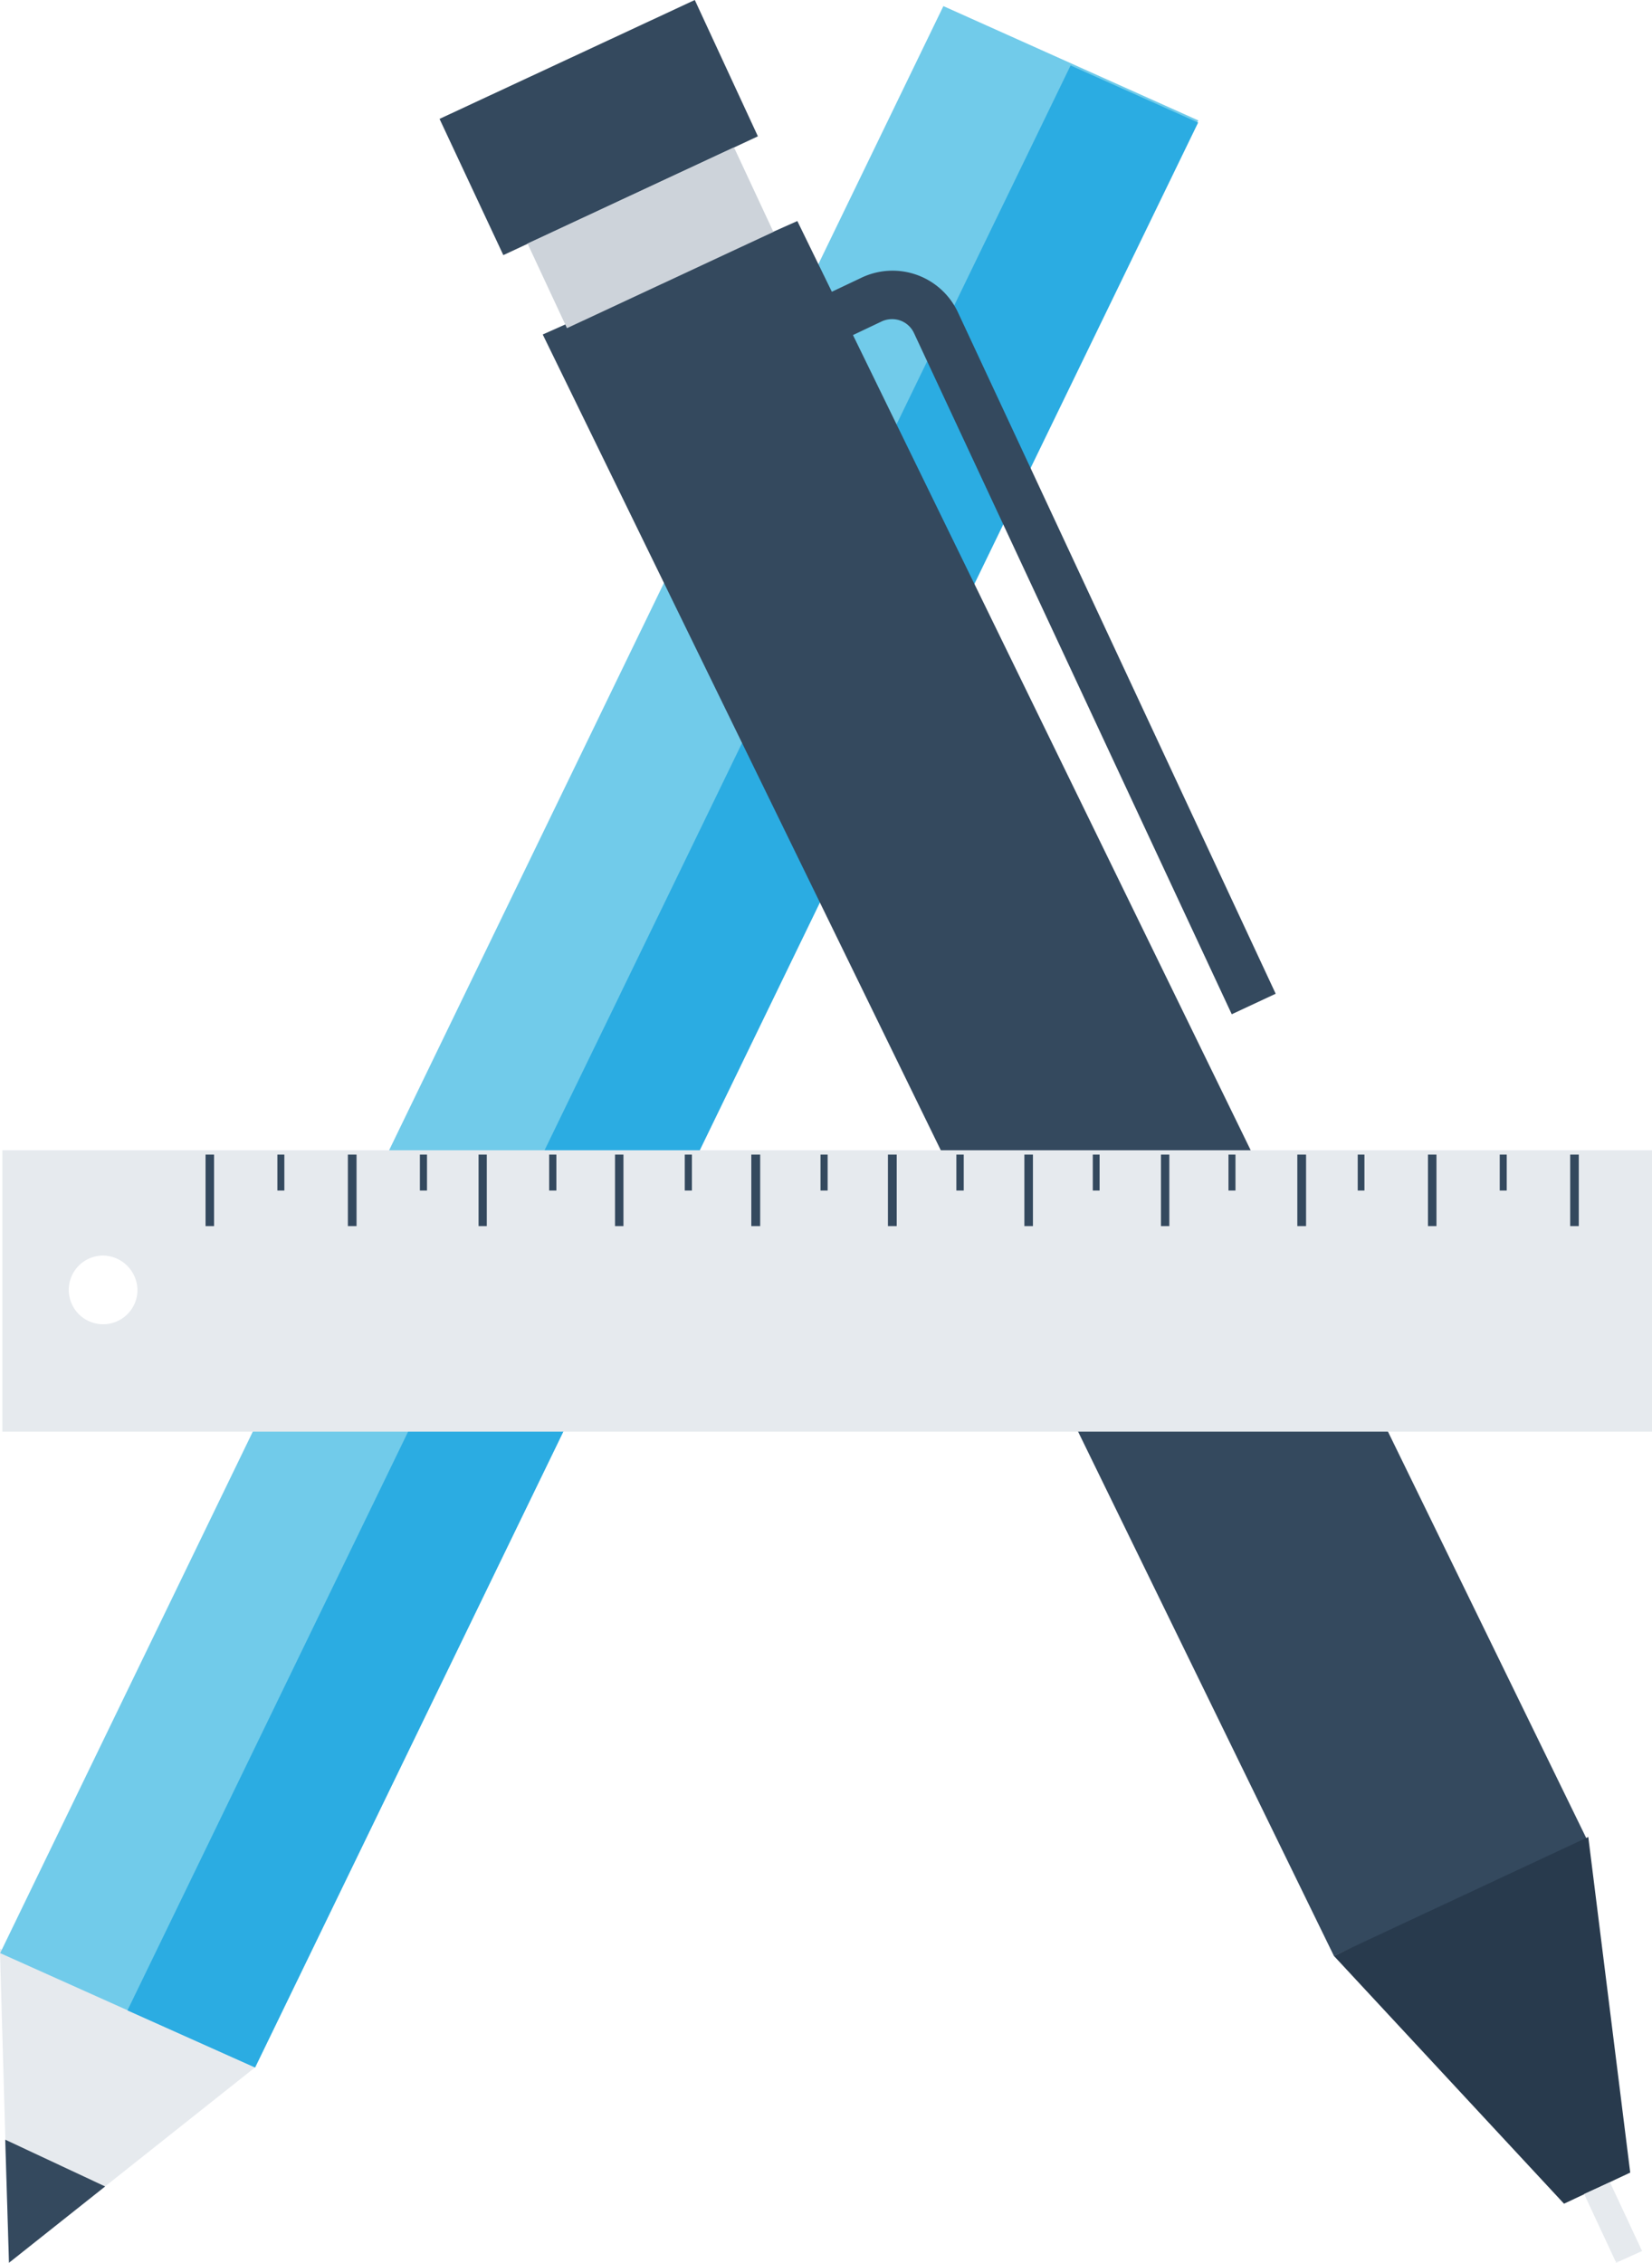 <svg xmlns="http://www.w3.org/2000/svg" width="51.13" height="70" viewBox="0 0 51.13 70">
  <g id="Group_1922" data-name="Group 1922" transform="translate(-1050.103 -513)">
    <g id="Group_1888" data-name="Group 1888" transform="translate(1050.103 513.189)">
      <path id="Path_808" data-name="Path 808" d="M1050.1,1084.536l.278,9.718,7.614-6.041Z" transform="translate(-1050.103 -1024.442)" fill="#e6eaee"/>
      <path id="Path_809" data-name="Path 809" d="M1058,578.487l-7.892-3.538,29.193-60.232,7.889,3.536Z" transform="translate(-1050.103 -514.717)" fill="#71cbea"/>
      <path id="Path_810" data-name="Path 810" d="M1089.957,593.362l-3.948-1.766,29.19-60.168,3.947,1.768Z" transform="translate(-1082.064 -529.592)" fill="#2bace2"/>
      <path id="Path_811" data-name="Path 811" d="M1051.579,1138.336l.116,3.808,2.976-2.361Z" transform="translate(-1051.417 -1072.333)" fill="#34495e"/>
    </g>
    <g id="Group_1889" data-name="Group 1889" transform="translate(1063.707 513)">
      <path id="Path_812" data-name="Path 812" d="M1252.011,625.393l-7.874,3.515-24.487-50.159,7.88-3.51Z" transform="translate(-1216.456 -568.401)" fill="#34495e"/>
      <path id="Path_813" data-name="Path 813" d="M1200.428,517.217l-7.879,3.675-1.974-4.214,7.9-3.678Z" transform="translate(-1190.575 -513)" fill="#34495e"/>
      <path id="Path_814" data-name="Path 814" d="M1451.735,1063.47l-2.049.963-7.123-7.667,7.874-3.678Z" transform="translate(-1414.883 -996.26)" fill="#283a4d"/>
      <path id="Path_815" data-name="Path 815" d="M1514.883,1152.451l-.8.364-.993-2.128.8-.363Z" transform="translate(-1477.665 -1082.815)" fill="#e6eaee"/>
      <path id="Path_816" data-name="Path 816" d="M1216.582,560.1l6.389-2.978-1.22-2.616-6.39,2.976Z" transform="translate(-1212.638 -549.948)" fill="#cdd3da"/>
      <path id="Path_817" data-name="Path 817" d="M1313.233,612.249,1303.4,591.18a.749.749,0,0,0-.414-.387.773.773,0,0,0-.569.015l-.965.458-.628-1.352.964-.457a2.233,2.233,0,0,1,2.974,1.086l9.831,21.072Z" transform="translate(-1288.714 -580.873)" fill="#34495e"/>
    </g>
    <path id="Path_818" data-name="Path 818" d="M1050.771,858.854h51.057v-8.706h-51.057Zm4.181-4.349a1.063,1.063,0,1,1-1.061-1.1A1.081,1.081,0,0,1,1054.952,854.505Z" transform="translate(-0.595 -301.564)" fill="#e6eaee"/>
    <g id="Group_1895" data-name="Group 1895" transform="translate(1056.465 548.718)">
      <g id="Group_1894" data-name="Group 1894" transform="translate(0 0)">
        <g id="Group_1891" data-name="Group 1891">
          <g id="Group_1890" data-name="Group 1890">
            <rect id="Rectangle_229" data-name="Rectangle 229" width="0.263" height="2.212" fill="#34495e"/>
            <rect id="Rectangle_230" data-name="Rectangle 230" width="0.268" height="2.212" transform="translate(4.405)" fill="#34495e"/>
            <rect id="Rectangle_231" data-name="Rectangle 231" width="0.254" height="2.212" transform="translate(8.45)" fill="#34495e"/>
            <rect id="Rectangle_232" data-name="Rectangle 232" width="0.261" height="2.212" transform="translate(12.673)" fill="#34495e"/>
            <rect id="Rectangle_233" data-name="Rectangle 233" width="0.275" height="2.212" transform="translate(16.891)" fill="#34495e"/>
            <rect id="Rectangle_234" data-name="Rectangle 234" width="0.272" height="2.212" transform="translate(21.12)" fill="#34495e"/>
            <rect id="Rectangle_235" data-name="Rectangle 235" width="0.265" height="2.212" transform="translate(25.343)" fill="#34495e"/>
            <rect id="Rectangle_236" data-name="Rectangle 236" width="0.259" height="2.212" transform="translate(29.57)" fill="#34495e"/>
            <rect id="Rectangle_237" data-name="Rectangle 237" width="0.27" height="2.212" transform="translate(33.791)" fill="#34495e"/>
            <rect id="Rectangle_238" data-name="Rectangle 238" width="0.263" height="2.212" transform="translate(37.834)" fill="#34495e"/>
            <rect id="Rectangle_239" data-name="Rectangle 239" width="0.266" height="2.212" transform="translate(42.236)" fill="#34495e"/>
          </g>
        </g>
        <g id="Group_1893" data-name="Group 1893" transform="translate(2.223)">
          <g id="Group_1892" data-name="Group 1892">
            <rect id="Rectangle_240" data-name="Rectangle 240" width="0.217" height="1.112" transform="translate(37.832)" fill="#34495e"/>
            <rect id="Rectangle_241" data-name="Rectangle 241" width="0.208" height="1.112" transform="translate(33.437)" fill="#34495e"/>
            <rect id="Rectangle_242" data-name="Rectangle 242" width="0.216" height="1.112" transform="translate(29.437)" fill="#34495e"/>
            <rect id="Rectangle_243" data-name="Rectangle 243" width="0.211" height="1.112" transform="translate(25.237)" fill="#34495e"/>
            <rect id="Rectangle_244" data-name="Rectangle 244" width="0.228" height="1.112" transform="translate(21.015)" fill="#34495e"/>
            <rect id="Rectangle_245" data-name="Rectangle 245" width="0.221" height="1.112" transform="translate(16.81)" fill="#34495e"/>
            <rect id="Rectangle_246" data-name="Rectangle 246" width="0.221" height="1.112" transform="translate(12.609)" fill="#34495e"/>
            <rect id="Rectangle_247" data-name="Rectangle 247" width="0.223" height="1.112" transform="translate(8.412)" fill="#34495e"/>
            <rect id="Rectangle_248" data-name="Rectangle 248" width="0.22" height="1.112" transform="translate(4.411)" fill="#34495e"/>
            <rect id="Rectangle_249" data-name="Rectangle 249" width="0.216" height="1.112" fill="#34495e"/>
          </g>
        </g>
      </g>
    </g>
  </g>
</svg>
